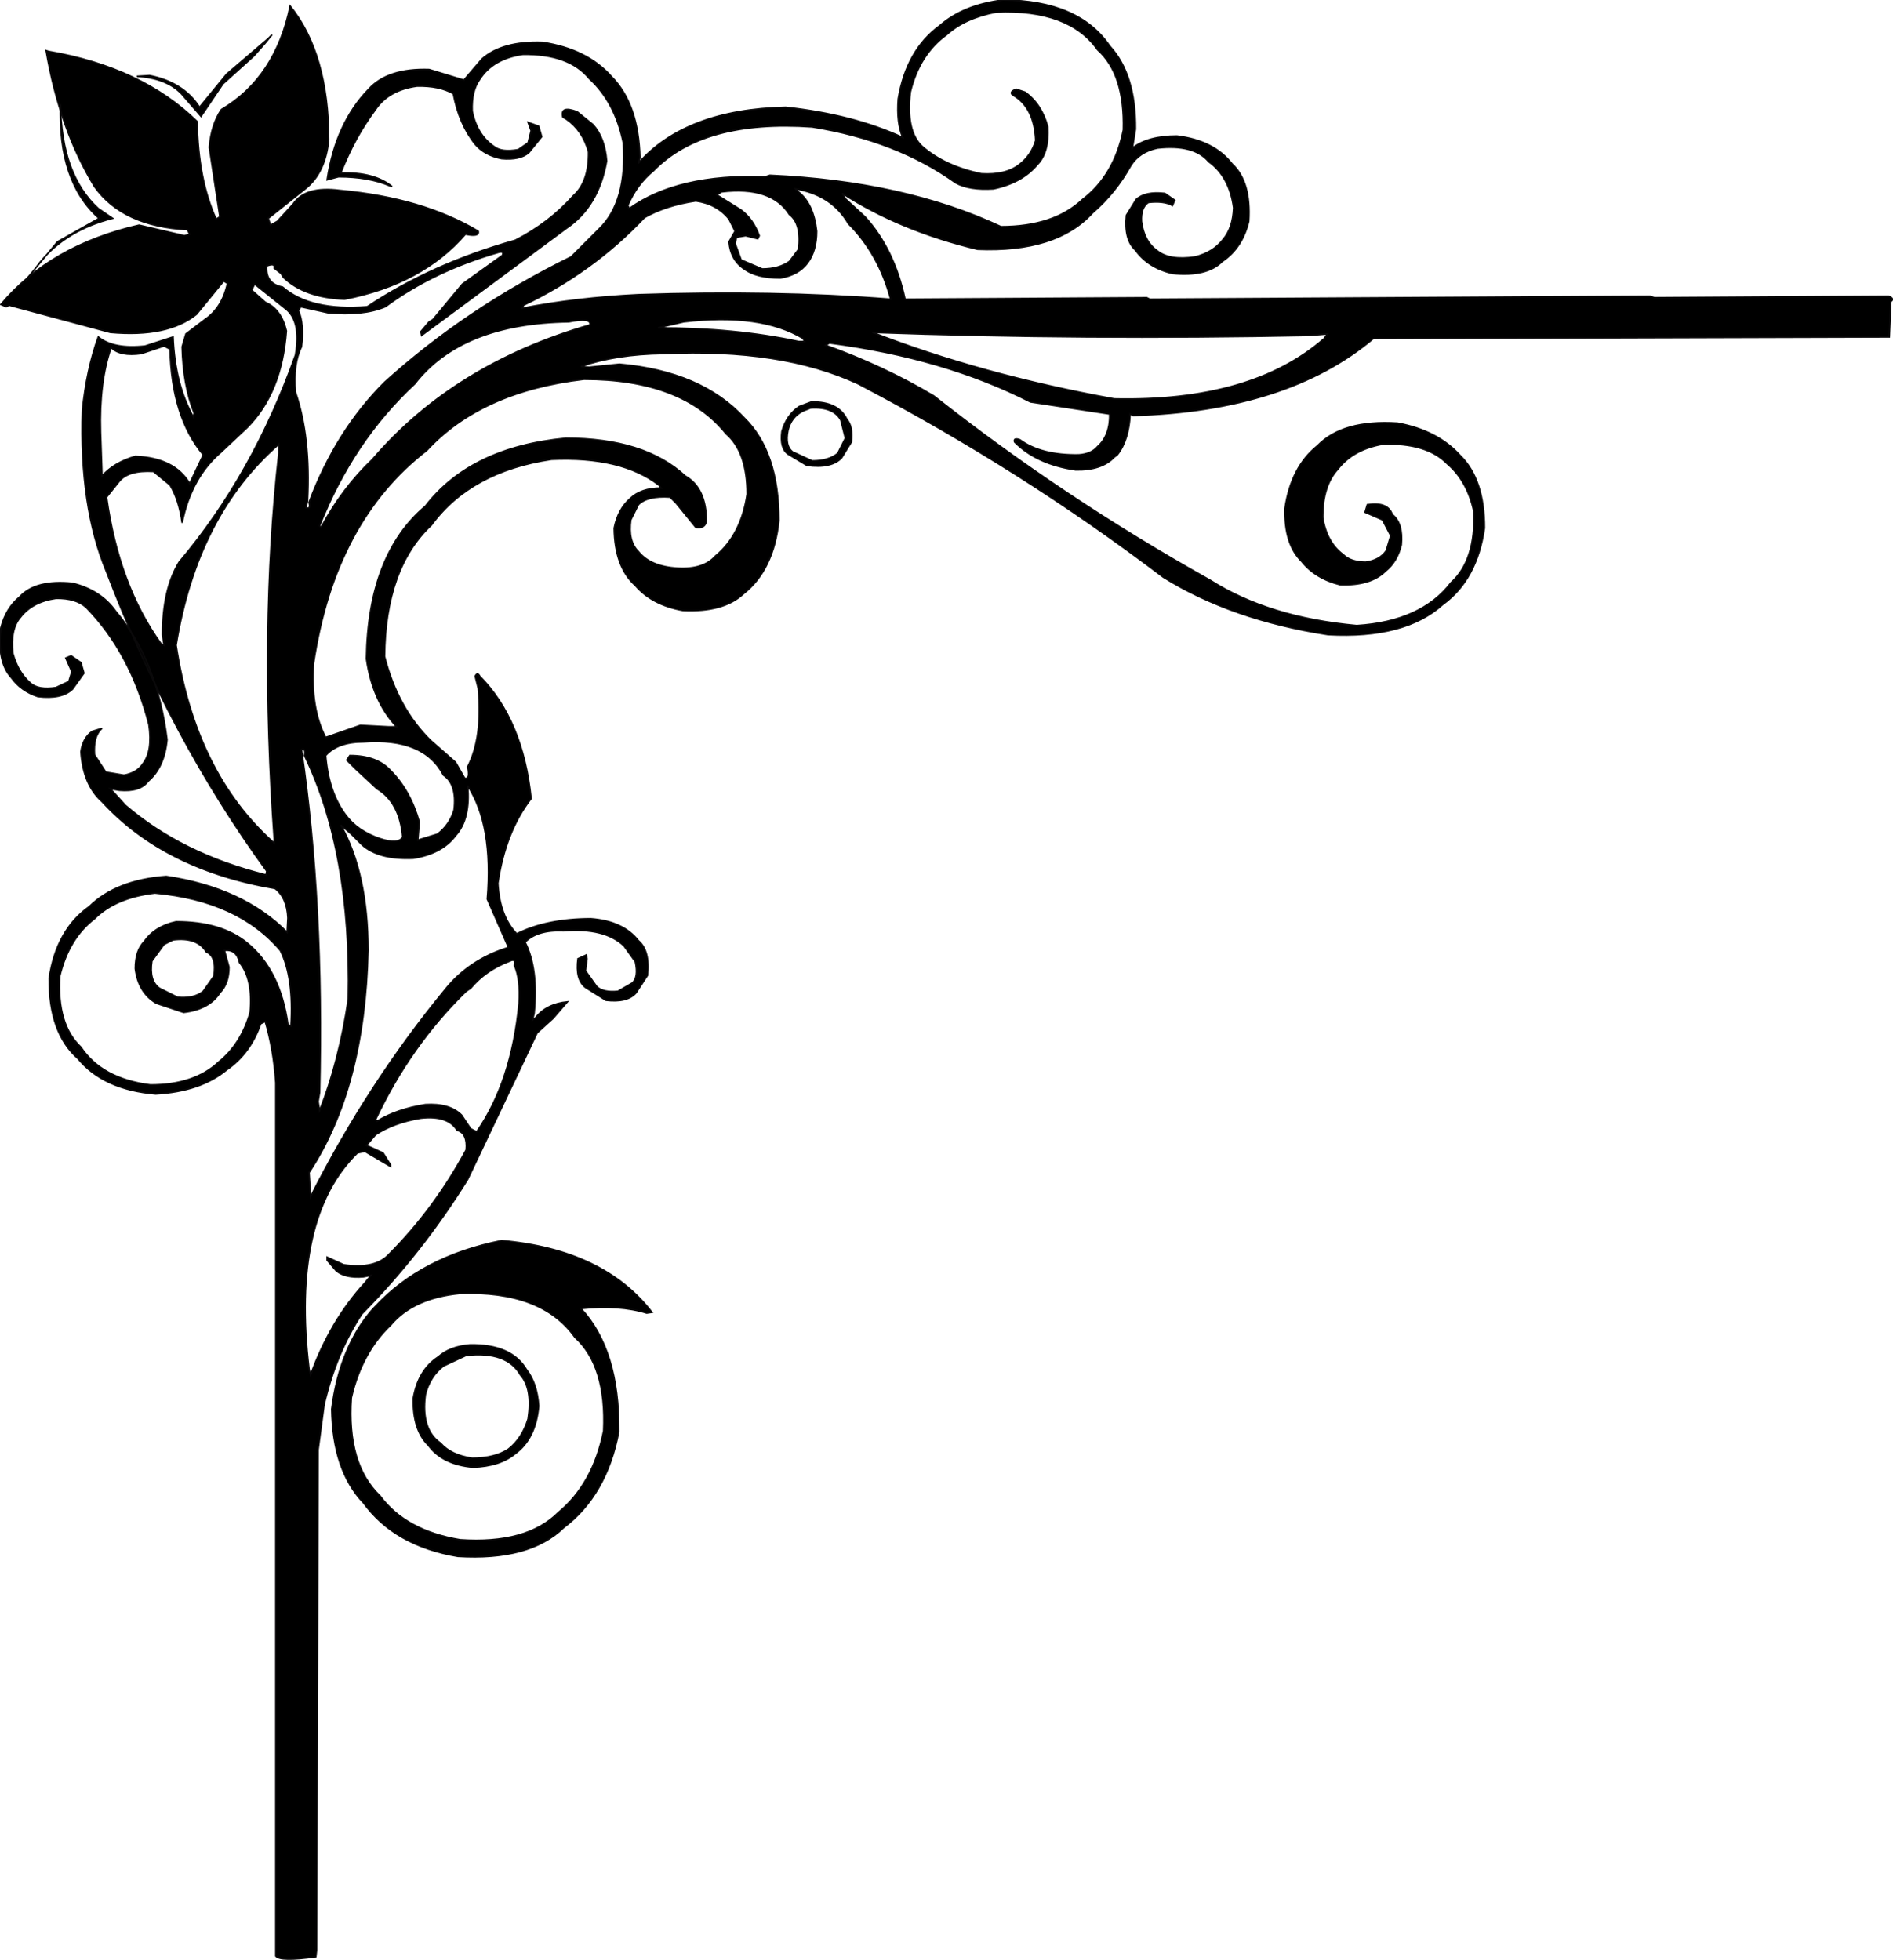<svg xmlns:dc="http://purl.org/dc/elements/1.1/" xmlns="http://www.w3.org/2000/svg" width="1253" height="1297" version="1.1" desc="Created with decorsvg.com converter" viewBox="398.446 47 1253 1297">
                            <path fill="rgb(0,0,0)" stroke="rgb(10,9,10)" stroke-width="1" opacity="1" d="M 1062.5 47 Q 1112.6 47.4 1133 77.5 Q 1150.3 96.2 1150 132.5 L 1148 145 Q 1158.3 137 1177.5 137 Q 1202 140 1214 155.5 Q 1226.7 167.3 1225 193.5 Q 1220.7 211.2 1207.5 220 Q 1197.3 230.3 1174.5 228 Q 1158.3 224.2 1150 212.5 Q 1142.4 205.6 1144 189.5 L 1150.5 179 Q 1156.5 173.5 1169.5 175 L 1176 179.5 L 1174.5 183 Q 1168.8 179.8 1158.5 181 Q 1153.5 184.5 1154 193.5 Q 1155.7 206.8 1164.5 213 Q 1172.5 219.5 1189.5 217 Q 1201.5 214 1208 205.5 Q 1214.5 198 1215 184.5 Q 1212.2 163.8 1198.5 154 Q 1188.7 142.3 1164.5 145 Q 1152.6 147.6 1147 156.5 Q 1136.8 174.8 1121.5 188 Q 1097.6 214.1 1045.5 212 Q 994.3 199.7 956 175 L 958 178.5 L 971 190.5 Q 990.3 211.7 997.5 245 L 1157.5 244 L 1159.5 245 L 1490.5 243 L 1493.5 244 L 1648.5 243 Q 1652.8 244.7 1650 246.5 L 1649 270 L 1307.5 271 Q 1250.5 319 1148.5 322 L 1146.5 321 Q 1145.7 338.3 1138 348 L 1136 349.5 Q 1127.8 358.3 1110.5 358 Q 1084.7 354.3 1070 339.5 Q 1069.1 336.5 1073.5 338 Q 1087.6 348.4 1112.5 348 Q 1120.9 347.4 1125 342.5 Q 1133.2 335.2 1133 321 L 1080.5 313 Q 1023.6 283.9 947.5 274 L 945 275.5 Q 983.6 289.4 1016.5 309 Q 1101.7 376.3 1199.5 431 Q 1238.3 455.7 1296.5 461 Q 1339.3 458.3 1359 432.5 Q 1375.3 417.8 1374 385.5 Q 1369.7 365.3 1356.5 354 Q 1342.7 339.8 1313.5 341 Q 1294 344.5 1284 357.5 Q 1273.9 368.4 1274 389.5 Q 1276.6 405.9 1287.5 414 Q 1292.5 419 1302.5 419 Q 1311.7 417.7 1316 411.5 L 1319 401.5 L 1313.5 391 L 1302 386 L 1303.5 381 Q 1317.1 378.9 1320 387.5 Q 1327.3 393.2 1326 407.5 Q 1323.3 418.8 1315.5 425 Q 1305.7 434.7 1285.5 434 Q 1269.1 429.9 1260 418.5 Q 1248.4 407.1 1249 383.5 Q 1253 356 1270.5 342 Q 1287.2 324.7 1323.5 327 Q 1350.1 331.9 1365 348.5 Q 1381.1 364.4 1381 396.5 Q 1376.1 430.6 1353.5 447 Q 1328.3 469.8 1277.5 467 Q 1213.8 457.2 1168.5 429 Q 1074.8 357.7 966.5 301 Q 915.7 277.3 837.5 281 Q 806.4 281.4 783 289.5 L 788.5 290 L 808.5 288 Q 862.7 292.8 891 323.5 Q 914 346 914 391.5 Q 910.6 424.1 890.5 440 Q 877.3 452.3 850.5 451 Q 830.1 447.4 819 434.5 Q 805.3 422.2 805 396.5 Q 807.5 384 815.5 377 Q 822.7 370 836 370 L 834.5 368 Q 809.6 348.9 763.5 351 Q 710 359 684 394.5 Q 653.5 423 653 481.5 Q 661.8 515.8 683.5 537 L 700 551.5 L 706 562 Q 709.8 563.1 708 554.5 Q 718 535 715 502.5 L 713 494.5 Q 714.5 491.5 716 494.5 Q 744.6 523.4 750 575.5 Q 733 597.5 728 631.5 Q 729.2 653.3 740.5 665 Q 760.1 655.1 789.5 655 Q 810.9 656.6 821 669.5 Q 828.8 676.2 827 692.5 L 819.5 704 Q 813.7 710.7 799.5 709 L 786 700.5 Q 779.2 695.3 781 681.5 L 786.5 679 L 787 681.5 L 786 689.5 L 793.5 700 Q 797.9 704 807.5 703 L 817 697.5 Q 821.2 693.7 819 683.5 L 811.5 673 Q 798.7 660.8 771.5 663 Q 754.2 662.2 746 670.5 Q 754.9 688.1 752 717.5 L 751 722 L 753 720.5 Q 760.1 711.4 774 710 L 764.5 721 L 754 730.5 L 708 827.5 Q 677.5 876.5 638 916.5 Q 621.1 942.1 613 976.5 L 609 1006.5 L 608 1337.5 L 607.5 1342 Q 583.8 1345.3 581 1341.5 L 581 763.5 Q 579.4 740.9 574 723 L 571 724.5 Q 564.2 744.2 548.5 755 Q 531.3 769.3 501.5 771 Q 466.9 768.1 450 747.5 Q 430.8 730.7 431 694.5 Q 435.8 662.3 457.5 647 Q 475.4 629.4 508.5 627 Q 559.4 634.6 588.5 664 L 589 654.5 Q 588.4 641.1 580.5 635 Q 507.1 622.4 466 577.5 Q 453.5 566.5 452 544.5 Q 453.3 535.3 459.5 531 L 466 529 Q 460.1 534 461 546.5 L 468.5 558 L 480.5 560 Q 489 558.5 493 552.5 Q 499.6 544.1 497 526.5 Q 484.9 479.1 455.5 449 Q 448.7 442.8 435.5 443 Q 419.8 445.3 412 455.5 Q 405.2 463.2 407 479.5 Q 410.3 491.7 418.5 499 Q 423.7 503.8 435.5 502 L 444 498 L 446 491.5 L 442 482.5 L 445.5 481 L 452 485.5 L 454 492.5 L 446.5 503 Q 439.4 509.9 423.5 508 Q 412.3 504.3 406 495.5 Q 396.4 485.1 399 462.5 Q 402.4 449.4 411.5 442 Q 422 430.5 446.5 433 Q 465.3 437.7 475 451.5 Q 502.4 483.6 509 536.5 Q 507.3 554.8 496.5 564 Q 491.2 571.2 477.5 570 L 471.5 569 L 481.5 580 Q 518.9 612.1 574.5 626 L 575 623.5 Q 511 535.5 469 425.5 Q 450.9 382.1 453 318.5 Q 455.7 291.7 463.5 270 Q 473.7 278.3 494.5 276 L 513 270 Q 514.3 301.5 526.5 323 L 527 320.5 Q 519.6 301.9 519 276.5 L 521.5 268 L 534 258.5 Q 545.6 250.6 549 234.5 L 546.5 233 L 528.5 255 Q 509.4 270.4 471.5 267 L 404.5 249 L 402.5 250 L 399 248.5 Q 431.9 209.4 490.5 196 L 520.5 203 L 524 202 L 522.5 199 Q 479.7 196.8 461 170.5 Q 437.9 132.6 429 80.5 L 430.5 81 Q 492.4 91.6 529 127.5 Q 529.5 165.5 541.5 192 L 544 190.5 L 537 144.5 Q 538.3 129.3 545 119.5 Q 580.8 98.3 590.5 51 Q 615.9 82.6 616 139.5 Q 613.9 161.4 600.5 172 L 576 191.5 L 577.5 196 L 582 193.5 L 592.5 182 Q 600.5 170 623.5 173 Q 678.2 178 715 200 Q 716 204 706.5 202 Q 678 235 626.5 245 Q 600 244 586 230.5 L 584.5 228 L 580 224.5 Q 580.8 220.8 575 223 Q 574 234.7 585.5 237 Q 604 253 641.5 250 Q 684.1 221.6 739.5 206 Q 762 194.5 778 176.5 Q 788.3 167.3 788 147.5 Q 784.1 133.4 773.5 126 L 771 124.5 Q 769.1 116.6 780.5 121 L 791 129.5 Q 798.8 138.2 800 153.5 Q 794.7 183.7 773.5 198 L 677.5 269 L 677 266.5 L 682.5 260 L 685 258.5 L 704.5 235 L 731 216 Q 732.3 213 728.5 214 Q 685.4 226.4 653.5 250 Q 638.7 256.2 615.5 254 L 597.5 250 L 596 252.5 Q 599.9 261.6 598 276.5 Q 592.4 287.9 594 306.5 Q 604.2 336.3 602 378.5 L 601 383 Q 604.3 384.3 603 379.5 Q 620.8 332.1 653 300 Q 706.8 251.3 776.5 217 L 795 198.5 Q 813.6 180.6 811 141.5 Q 805.5 114.5 788.5 99 Q 775 82.5 744.5 83 Q 724.8 85.8 716 99.5 Q 710.5 107 711 120.5 Q 714.2 136.3 725.5 144 Q 730.5 148 741.5 146 L 748 141.5 L 750 133.5 L 748 128 L 755 130.5 L 757 137.5 L 748.5 148 Q 742.6 153.1 730.5 152 Q 719.2 149.8 713 142.5 Q 702.3 129.2 698.5 109 Q 689.3 103.7 674.5 104 Q 655.6 106.6 647 119.5 Q 633.1 138.1 624 161.5 Q 646.2 160.8 658 170.5 L 656.5 170 Q 642.5 164 622.5 164 L 615 166 Q 620.7 128.4 642.5 106 Q 655.1 92.1 682.5 93 L 705.5 100 L 717.5 86 Q 731.1 74.1 757.5 75 Q 787 79.5 803 97.5 Q 821.2 115.8 822 151.5 L 821 155 Q 852.4 119.5 918.5 118 Q 963 122.8 996 138 Q 991.8 128.4 993 112.5 Q 998.5 80 1020.5 64 Q 1036.2 50.2 1062.5 47 Z M 1058 55 Q 1037 59 1025 70 Q 1007 83 1001 108 Q 998 134 1009 144 Q 1024 157 1048 162 Q 1064 163 1073 156 Q 1081 150 1084 140 Q 1083 118 1069 110 Q 1066 108 1071 106 L 1077 108 Q 1088 116 1092 131 Q 1093 148 1085 156 Q 1075 168 1056 172 Q 1040 173 1031 168 Q 992 140 936 131 Q 864 126 831 160 Q 820 169 814 183 L 815 185 Q 847 162 905 164 L 908 163 Q 997 167 1061 197 Q 1096 197 1115 179 Q 1136 163 1142 133 Q 1143 96 1125 80 Q 1106 53 1058 55 Z M 925 172 L 927 174 Q 937 182 939 200 Q 939 213 933 221 Q 927 229 915 231 Q 899 231 891 225 Q 882 219 881 207 L 885 200 L 881 192 Q 873 182 859 180 Q 839 183 825 191 Q 791 227 745 249 L 744 251 Q 780 244 821 242 Q 910 239 988 245 Q 980 215 960 195 Q 949 176 925 172 Z M 876 174 L 873 176 L 889 186 Q 897 192 901 203 L 900 205 L 892 203 L 886 204 L 885 208 L 889 219 L 903 225 Q 914 225 921 220 L 927 212 Q 929 195 921 189 Q 909 170 876 174 Z M 567 235 L 565 239 L 574 247 L 576 248 Q 585 253 588 266 Q 585 307 562 330 L 545 346 Q 525 363 519 393 Q 517 378 511 368 L 500 359 Q 483 358 477 366 L 469 376 Q 477 434 505 473 L 507 474 L 506 467 Q 506 437 517 419 Q 566 361 594 282 Q 598 259 587 251 L 567 235 Z M 775 260 Q 704 261 673 301 Q 632 339 610 395 L 611 396 Q 625 370 645 351 Q 699 288 789 262 Q 790 257 775 260 Z M 851 260 L 834 264 Q 885 264 927 273 L 931 273 L 930 271 Q 902 254 851 260 Z M 976 267 Q 1048 295 1136 311 Q 1227 313 1275 271 L 1277 268 L 1265 269 Q 1116 272 976 267 Z M 507 276 L 492 281 Q 478 283 472 277 Q 464 300 465 333 L 466 362 Q 474 353 488 349 Q 514 350 524 367 L 533 348 Q 512 323 511 278 L 507 276 Z M 785 298 Q 717 306 681 345 Q 620 392 606 486 Q 604 516 614 535 L 637 527 L 656 528 L 661 528 Q 645 511 641 483 Q 642 414 680 382 Q 710 343 773 337 Q 825 337 852 362 Q 866 370 866 392 Q 865 397 859 396 L 846 380 L 842 376 Q 827 375 821 381 L 816 391 Q 814 405 821 412 Q 829 422 847 423 Q 864 424 872 415 Q 889 401 893 374 Q 893 346 879 334 Q 850 298 785 298 Z M 583 341 Q 529 388 515 474 Q 528 559 580 605 L 580 603 Q 570 463 583 347 L 583 341 Z M 639 538 Q 622 538 614 547 Q 616 571 627 586 Q 635 597 650 602 Q 662 606 665 601 Q 663 578 648 569 L 634 556 L 628 550 L 630 547 Q 648 547 657 557 Q 670 570 676 591 L 675 603 L 688 599 Q 696 593 699 583 Q 701 566 692 560 Q 679 535 639 538 Z M 598 543 Q 613 645 610 770 L 609 776 L 610 782 Q 623 749 629 708 Q 631 611 600 547 Q 601 542 598 543 Z M 708 567 Q 710 589 700 600 Q 691 612 672 615 Q 649 616 638 606 L 631 599 L 624 593 Q 642 625 642 676 Q 640 767 603 823 L 604 839 Q 642 764 693 702 Q 709 682 735 674 L 721 642 Q 725 593 708 567 Z M 501 638 Q 475 641 461 655 Q 444 668 438 693 Q 436 725 452 740 Q 466 761 498 765 Q 527 765 543 750 Q 558 738 564 717 Q 566 695 557 684 Q 555 675 547 676 L 550 687 Q 550 698 544 704 Q 537 715 520 717 L 502 711 Q 490 704 488 688 Q 488 676 494 670 Q 501 660 515 657 Q 545 657 562 671 Q 584 689 589 725 L 591 726 Q 593 694 584 676 Q 556 643 501 638 Z M 513 669 L 507 672 L 499 683 Q 497 696 504 701 L 516 707 Q 527 708 533 703 L 540 693 Q 542 680 535 677 Q 529 667 513 669 Z M 736 683 Q 720 689 710 701 L 707 703 Q 670 739 647 788 L 648 789 Q 661 781 680 778 Q 696 777 704 785 L 710 794 L 714 796 Q 737 763 742 711 Q 743 695 739 686 Q 740 681 736 683 Z M 677 787 Q 659 790 647 798 L 641 805 L 652 810 L 657 818 L 657 819 L 640 809 L 635 810 Q 591 853 603 953 L 604 957 Q 617 921 640 896 L 644 891 L 639 892 Q 627 893 621 888 L 615 881 L 615 879 L 626 884 Q 647 887 656 877 Q 686 847 707 808 Q 708 797 701 795 Q 695 785 677 787 Z "/><path fill="rgb(0,0,0)" stroke="rgb(10,9,10)" stroke-width="1" opacity="1" d="M 578.5 70 L 574 75.5 L 566.5 84 L 546 102.5 L 531.5 124 L 518.5 109 Q 508.4 98.6 489 97.5 L 497.5 97 Q 520 101.5 530.5 118 L 548.5 96 L 576 72.5 L 577.5 71 L 578.5 70 Z "/><path fill="rgb(0,0,0)" stroke="rgb(10,9,10)" stroke-width="1" opacity="1" d="M 438.5 116 Q 439 162.5 463.5 185 L 473 191.5 Q 442.3 199.3 425 220.5 L 415.5 233 L 417 230.5 L 436.5 207 L 464 191.5 Q 436.7 167.4 438.5 116 Z "/><path fill="rgb(0,0,0)" stroke="rgb(10,9,10)" stroke-width="1" opacity="1" d="M 935.5 313 Q 953.3 312.7 959 324.5 Q 963.2 329.3 962 339.5 L 955.5 350 Q 948.7 357.2 932.5 355 L 920 347.5 Q 914.5 343.5 916 332.5 Q 919.1 321.6 927.5 316 L 935.5 313 Z M 935 317 L 930 319 Q 922 323 920 332 Q 918 342 923 346 L 936 352 Q 947 352 953 347 L 958 337 L 955 325 Q 950 316 935 317 Z "/><path fill="rgb(0,0,0)" stroke="rgb(10,9,10)" stroke-width="1" opacity="1" d="M 730.5 868 Q 798 874 830 915.5 L 826.5 916 Q 808.5 910.4 783 913 Q 808.5 940.4 808 994.5 Q 800 1036.5 771.5 1058 Q 748.9 1079.9 701.5 1077 Q 659.6 1069.9 639 1041.5 Q 618.7 1020.3 618 979.5 Q 623.4 937.9 645.5 913 L 647 911.5 Q 677.6 878.6 730.5 868 Z M 703 903 Q 672 906 657 924 Q 638 942 631 972 Q 628 1016 650 1037 Q 667 1060 703 1066 Q 747 1069 768 1048 Q 791 1029 798 994 Q 800 951 779 932 Q 757 901 703 903 Z "/><path fill="rgb(0,0,0)" stroke="rgb(10,9,10)" stroke-width="1" opacity="1" d="M 709.5 937 Q 737 936.5 747 953.5 Q 754 962.5 755 977.5 Q 753.1 999.1 739.5 1009 Q 729.4 1017.4 711.5 1018 Q 691.3 1016.2 682 1003.5 Q 671.6 993.4 672 972.5 Q 675.2 953.7 688.5 945 Q 696.1 938.1 709.5 937 Z M 707 944 L 692 951 Q 683 958 680 970 Q 677 993 690 1002 Q 697 1010 711 1012 Q 726 1012 735 1006 Q 744 999 748 986 Q 751 966 743 957 Q 734 941 707 944 Z "/></svg>